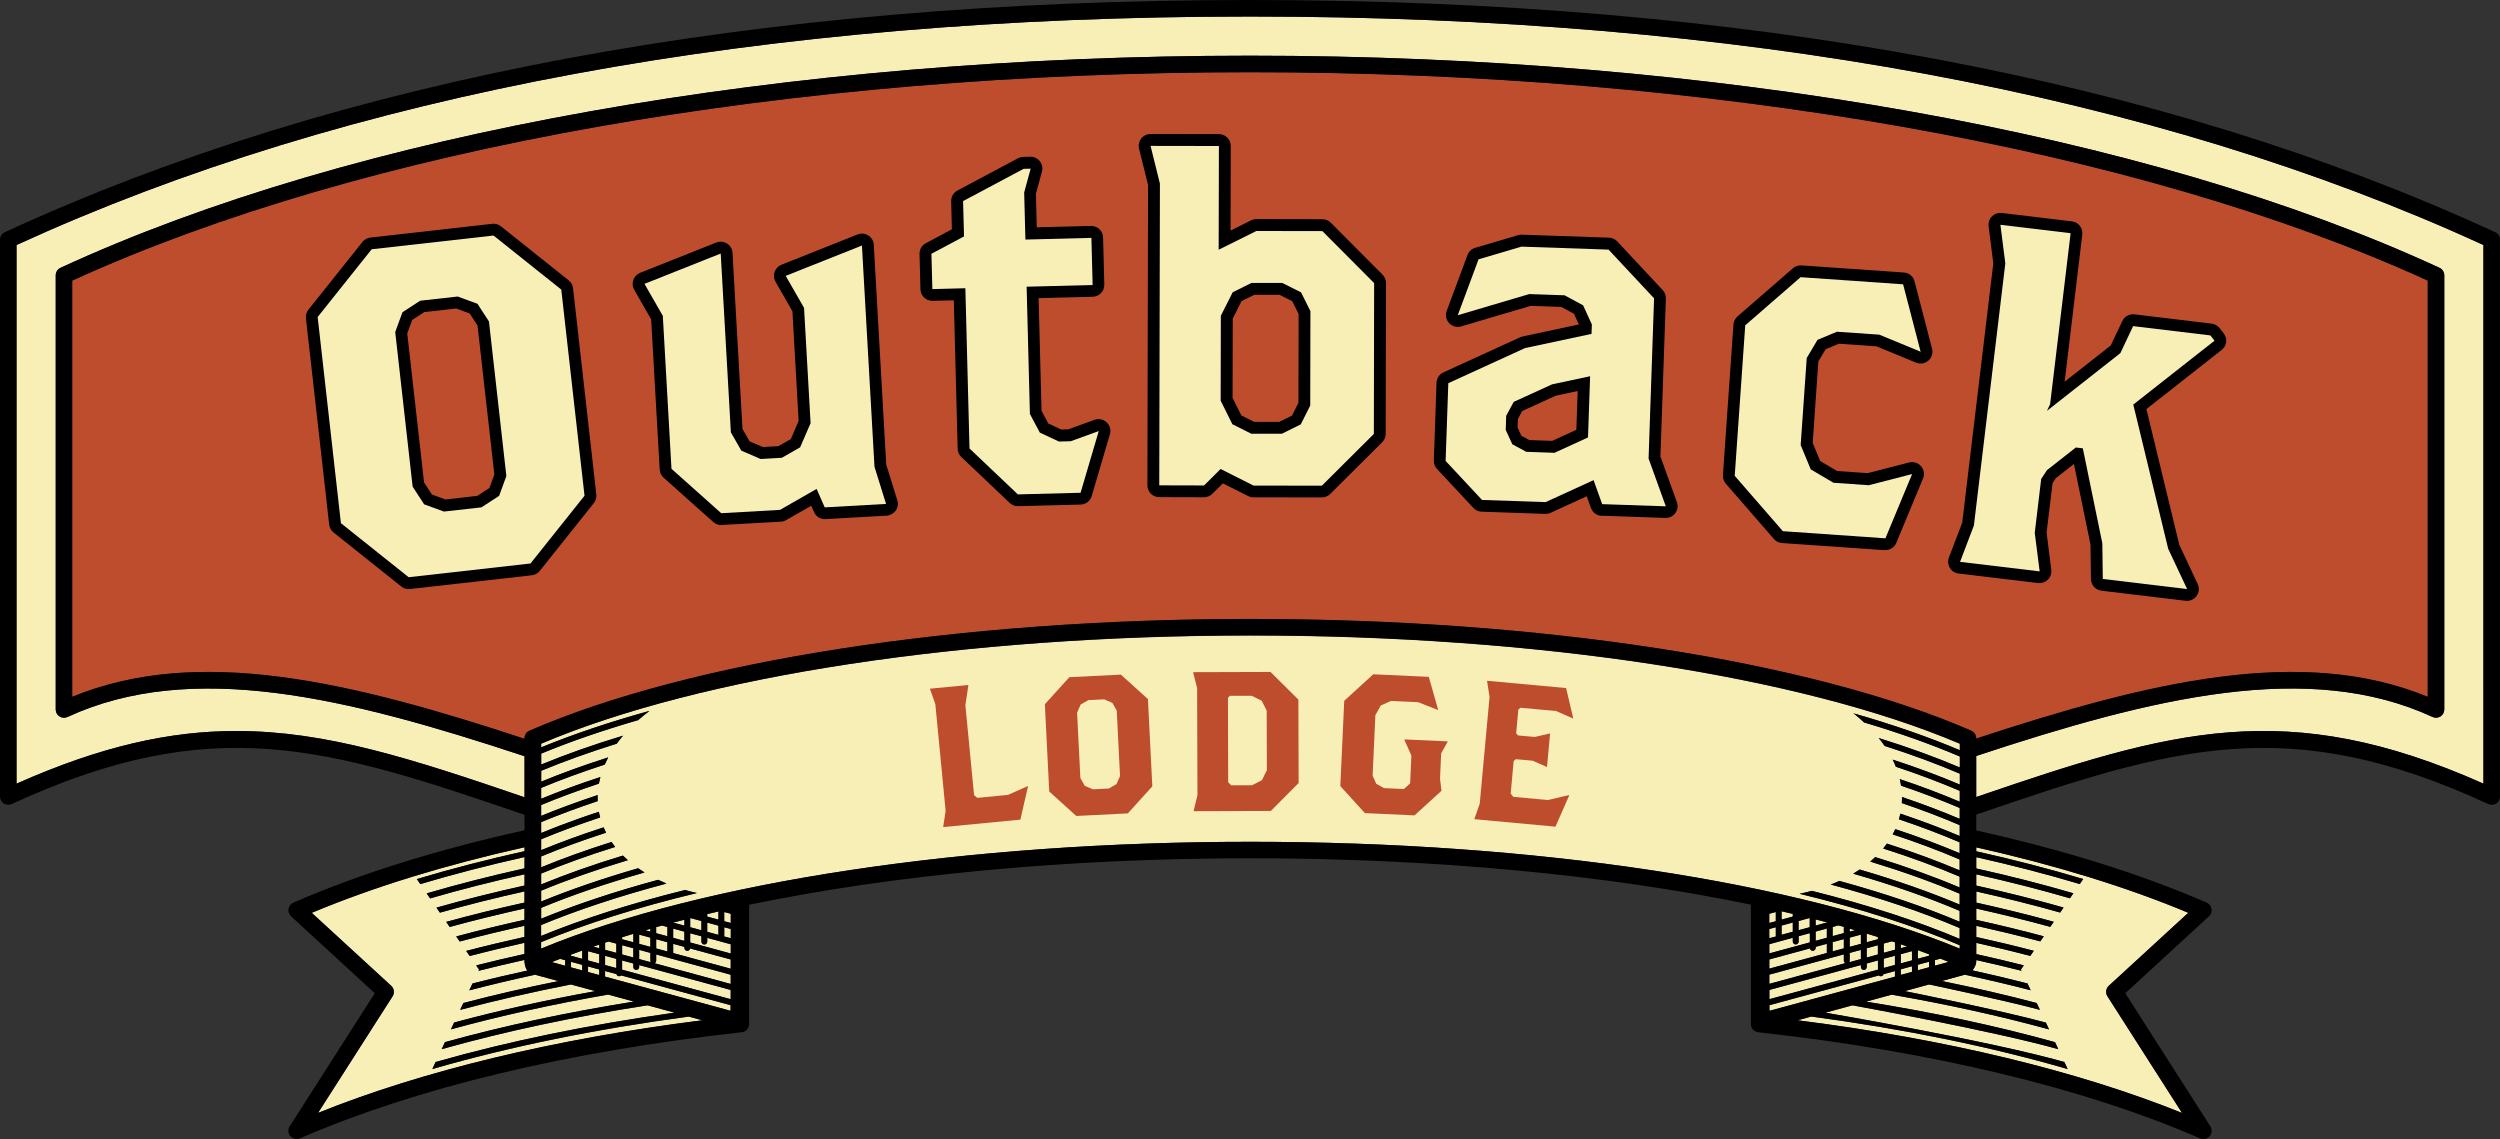 <?xml version="1.0" encoding="UTF-8"?><svg xmlns="http://www.w3.org/2000/svg" viewBox="0 0 428.05 195.04"><rect x="0" y="0" width="428.05" height="195.04" fill="#333333" stroke="none"/><defs><style>.cls-1{fill:#f8efb7;}.cls-2{fill:#be4d2e;}</style></defs><g id="hg"><path class="cls-2" d="m214.02,12.37c-78.62,0-152.04,13-201.66,35.68v71.26c21.59-8.88,47.71-2.61,77.44,7.19v-.09c0-.56.33-1.08.85-1.3,27.56-11.98,73.7-19.13,123.43-19.13s95.87,7.15,123.43,19.13c.52.22.85.74.85,1.3v.04c29.68-9.77,55.75-16.01,77.31-7.15V48.05c-49.62-22.68-123.04-35.68-201.66-35.68Z"/><path class="cls-1" d="m214.02,2.83C130.5,2.83,59.46,15.99,2.83,41.95v92.23c14.41-6.41,26.24-9.02,37.65-9.02,15.42,0,30.1,4.77,49.33,11.35v-7.03c-30.46-10.08-57-16.54-78.26-6.72-.44.2-.95.17-1.36-.09-.41-.26-.65-.71-.65-1.19V47.14c0-.55.32-1.05.82-1.29C60.35,22.77,134.58,9.54,214.02,9.54s153.68,13.24,203.67,36.32c.5.23.82.73.82,1.29v74.33c0,.48-.25.93-.65,1.19-.41.26-.92.29-1.36.09-21.23-9.8-47.73-3.38-78.13,6.68v7.03c33.39-11.43,53.01-17.34,86.85-2.29V41.95C368.59,15.99,297.55,2.83,214.02,2.83Z"/><path class="cls-1" d="m335.54,127.35c-27.31-11.61-72.6-18.53-121.45-18.53s-94.13,6.92-121.45,18.53v.63c5.47-2.25,11.69-4.35,18.55-6.25-.68.51-1.32,1.04-1.93,1.58-6.11,1.77-11.67,3.7-16.61,5.74v1.87c4.24-1.74,8.91-3.4,14-4.94-.38.45-.74.91-1.07,1.37-4.69,1.46-9,3.01-12.93,4.64v1.86c3.53-1.45,7.35-2.84,11.47-4.15-.21.41-.41.82-.59,1.23-3.91,1.27-7.53,2.6-10.89,3.99v1.86c3.15-1.29,6.52-2.54,10.14-3.72-.1.38-.19.75-.26,1.13-3.53,1.17-6.82,2.39-9.88,3.66v1.86c3.01-1.23,6.23-2.43,9.67-3.56-.01.35-.01.7,0,1.04-3.45,1.15-6.67,2.35-9.67,3.59v1.86c3.07-1.26,6.36-2.48,9.88-3.63.06.32.14.65.22.97-3.61,1.19-6.98,2.44-10.1,3.74v1.86c3.3-1.36,6.86-2.66,10.69-3.9.13.31.27.61.42.91-3.99,1.29-7.69,2.65-11.11,4.07v1.86c3.69-1.52,7.71-2.97,12.05-4.34.2.29.4.57.62.85-4.59,1.43-8.81,2.96-12.67,4.56v1.86c4.24-1.74,8.91-3.4,14-4.94.27.27.55.53.84.79-5.41,1.62-10.38,3.37-14.84,5.22v1.86c4.95-2.03,10.51-3.94,16.6-5.7.35.25.72.49,1.1.72-6.54,1.86-12.47,3.89-17.7,6.06v1.86c5.86-2.41,12.58-4.65,20.02-6.66.47.22.95.44,1.44.64-8.04,2.13-15.24,4.52-21.47,7.1v1.87c7.06-2.9,15.35-5.56,24.65-7.87.66.19,1.34.37,2.03.52-10.14,2.44-19.14,5.29-26.68,8.41v1.09c27.76-11.47,72.89-18.29,121.45-18.29s93.69,6.82,121.45,18.29v-.58c-7.66-3.28-16.92-6.26-27.42-8.81.72-.15,1.43-.31,2.11-.5,9.6,2.41,18.13,5.19,25.3,8.22v-1.85c-6.33-2.71-13.75-5.22-22.07-7.45.5-.2,1-.4,1.48-.62,7.7,2.11,14.62,4.46,20.59,6.99v-1.86c-5.34-2.28-11.45-4.43-18.23-6.37.38-.23.75-.46,1.12-.71,6.32,1.85,12.05,3.86,17.11,6v-1.86c-4.56-1.95-9.69-3.79-15.31-5.5.3-.25.58-.51.86-.77,5.27,1.62,10.11,3.36,14.45,5.2v-1.85c-3.96-1.69-8.32-3.31-13.09-4.82.22-.27.44-.55.64-.84,4.51,1.44,8.66,2.98,12.45,4.58v-1.86c-3.5-1.5-7.32-2.94-11.46-4.3.16-.29.31-.59.44-.9,3.97,1.31,7.64,2.69,11.02,4.12v-1.86c-3.2-1.37-6.66-2.69-10.4-3.94,0-.03.02-.05.03-.08.08-.3.16-.59.22-.89,3.64,1.22,7.02,2.5,10.16,3.83v-1.86c-3.06-1.31-6.36-2.57-9.91-3.78.02-.35.03-.69.03-1.04,3.53,1.19,6.82,2.44,9.88,3.74v-1.86c-3.1-1.32-6.44-2.6-10.04-3.82-.06-.38-.13-.75-.22-1.12,3.68,1.23,7.1,2.53,10.27,3.87v-1.86c-3.36-1.44-7-2.82-10.94-4.13-.16-.41-.35-.82-.55-1.22,4.15,1.35,7.97,2.78,11.5,4.27v-1.86c-3.9-1.67-8.19-3.26-12.87-4.75-.32-.46-.66-.91-1.02-1.36,5.06,1.58,9.7,3.26,13.89,5.04v-1.87c-4.85-2.07-10.33-4.03-16.38-5.83-.58-.54-1.19-1.06-1.83-1.57,6.75,1.93,12.86,4.06,18.21,6.32v-1.13Z"/><path class="cls-1" d="m335.39,152.97c.05.05.1.1.14.16v-.1s-.1-.04-.14-.06Z"/><path class="cls-1" d="m361.08,168.79l13.6-12.49c-1.21-.51-2.45-1.01-3.71-1.5-.38-.15-.76-.29-1.14-.44-.91-.35-1.83-.69-2.76-1.03-.42-.15-.85-.31-1.28-.46-.96-.34-1.94-.68-2.93-1.01-.37-.12-.73-.25-1.1-.37-1.32-.44-2.66-.87-4.02-1.29-.03,0-.06-.02-.09-.03-1.5-.46-3.02-.91-4.56-1.35-.07-.02-.14-.04-.21-.06-1.41-.4-2.85-.79-4.29-1.18-.25-.07-.5-.13-.75-.2-1.33-.35-2.68-.69-4.04-1.02-.23-.06-.46-.11-.69-.17-1.56-.38-3.13-.75-4.73-1.1v.67c6.36,1.42,12.49,3,18.31,4.75l-.59.86c-5.65-1.69-11.57-3.22-17.72-4.6v1.93c5.75,1.29,11.31,2.7,16.63,4.25l-.59.86c-5.13-1.49-10.49-2.85-16.04-4.1v1.92c5.15,1.15,10.15,2.39,14.95,3.76l-.59.86c-4.61-1.31-9.42-2.5-14.35-3.61v1.91c4.55,1.01,8.99,2.1,13.26,3.28l-.6.87c-4.09-1.13-8.33-2.16-12.67-3.13v1.93c3.95.88,7.82,1.81,11.56,2.82l-.6.87c-3.55-.95-7.22-1.83-10.96-2.67v1.91c3.35.75,6.64,1.53,9.85,2.37l-.6.87c-3.01-.79-6.11-1.52-9.25-2.23v1.92c2.76.61,5.48,1.25,8.14,1.93l-.49.71.1.22c-2.53-.64-5.13-1.25-7.75-1.84v.17c0,.47-.15.94-.63,1.58,0,0,0,.01-.01.02,0,0,0,0,0,0,3.2.71,6.35,1.45,9.41,2.24l.55,1.17c-3.66-.95-7.44-1.83-11.28-2.67l-3.48.95-.48.13c5.61,1.13,11.04,2.39,16.26,3.77l.55,1.17c-6.41-1.72-18.97-4.35-18.97-4.35l-4.17,1.14s16.2,3.23,24.16,5.39l.55,1.17c-8.45-2.32-17.47-4.3-26.95-5.95l-.76.21-3.62.99c11.48,1.84,22.32,4.15,32.35,6.94l.56,1.2c-11.17-3.15-35.25-7.51-35.25-7.51l-4.62,1.26s28.14,4.81,40.91,8.45l.56,1.2c-13.3-3.85-28.01-6.86-43.89-8.99l-2.34.64c25.32,3.21,47.87,8.64,65.82,15.87l-12.77-19.97c-.37-.58-.27-1.34.24-1.81Z"/><path class="cls-1" d="m103.59,167.22l21.5,5.85v-.96s-18.73-5.1-18.73-5.1c-.09.09-.21.14-.34.14-.23,0-.41-.15-.47-.36l-1.95-.53v.96Z"/><polygon class="cls-1" points="103.59 165.24 105.52 165.76 105.52 164.18 103.59 163.66 103.59 165.24"/><polygon class="cls-1" points="106.51 163.42 108.43 163.95 108.43 162.37 106.51 161.84 106.51 163.42"/><polygon class="cls-1" points="109.42 161.61 111.34 162.13 111.34 160.55 109.42 160.03 109.42 161.61"/><path class="cls-1" d="m106.51,166.03l18.58,5.05v-1.58s-15.67-4.26-15.67-4.26v.33c0,.27-.22.5-.5.5s-.5-.22-.5-.5v-.6l-1.92-.52v1.58Z"/><path class="cls-1" d="m108.43,159.89c-.65.19-1.29.39-1.92.59v.34l1.92.52v-1.45Z"/><path class="cls-1" d="m102.6,161.74c-.34.12-.67.23-1.01.35l1.01.28v-.63Z"/><path class="cls-1" d="m96.77,164.41l-.87-.24c-.48.19-.96.37-1.43.56l2.3.63v-.95Z"/><path class="cls-1" d="m80.36,169.57l.55-1.17c3.05-.79,6.2-1.52,9.39-2.22-.44-.59-.49-1.4-.49-1.62v-.2c-2.67.6-5.31,1.21-7.88,1.87l.1-.22-.49-.71c2.7-.69,5.46-1.33,8.27-1.96v-1.91c-3.19.71-6.32,1.46-9.38,2.26l-.6-.87c3.24-.85,6.58-1.64,9.98-2.4v-1.91c-3.78.84-7.5,1.73-11.09,2.7l-.6-.87c3.78-1.02,7.69-1.96,11.69-2.85v-1.93c-4.39.98-8.67,2.02-12.8,3.16l-.6-.87c4.32-1.2,8.8-2.29,13.4-3.31v-1.91c-4.99,1.11-9.83,2.32-14.48,3.64l-.59-.86c4.84-1.38,9.88-2.63,15.08-3.79v-1.92c-5.59,1.25-10.99,2.62-16.17,4.13l-.59-.86c5.36-1.57,10.96-2.99,16.76-4.29v-1.93c-6.2,1.39-12.16,2.93-17.85,4.63l-.59-.86c5.86-1.76,12.03-3.35,18.44-4.78v-.67c-13.59,3.04-25.88,6.81-36.44,11.23l13.6,12.49c.51.47.61,1.23.24,1.81l-12.77,19.97c17.96-7.22,40.5-12.66,65.82-15.87l-2.33-.63c-15.88,2.13-30.61,5.14-43.9,8.98l.56-1.2c12.47-3.56,26.18-6.38,40.91-8.45l-4.63-1.26c-12.58,1.94-24.38,4.45-35.24,7.51l.56-1.2c10.04-2.79,20.87-5.1,32.35-6.95l-4.42-1.2c-9.47,1.65-18.46,3.64-26.91,5.96l.55-1.17c7.63-2.07,15.73-3.85,24.19-5.38l-4.2-1.14c-6.57,1.29-12.91,2.73-18.96,4.35l.55-1.17c5.22-1.38,10.67-2.63,16.28-3.76l-4.01-1.09c-3.84.83-7.6,1.72-11.25,2.68Z"/><polygon class="cls-1" points="97.76 165.63 99.69 166.16 99.69 165.2 97.76 164.68 97.76 165.63"/><path class="cls-1" d="m99.69,162.75c-.65.23-1.29.47-1.92.71v.2l1.92.52v-1.43Z"/><polygon class="cls-1" points="100.68 166.43 102.6 166.95 102.6 166 100.68 165.47 100.68 166.43"/><path class="cls-1" d="m111.34,159.04c-.29.08-.58.17-.86.25l.86.24v-.48Z"/><polygon class="cls-1" points="100.68 164.45 102.6 164.97 102.6 163.39 100.68 162.87 100.68 164.45"/><path class="cls-1" d="m105.52,161.57l-1.32-.36c-.2.07-.4.13-.6.19v1.22l1.92.52v-1.58Z"/><polygon class="cls-1" points="121.08 159.56 123 160.08 123 158.5 121.08 157.98 121.08 159.56"/><path class="cls-1" d="m123,156.07c-.65.15-1.29.3-1.92.45v.43l1.92.52v-1.4Z"/><path class="cls-1" d="m120.09,157.71l-1.85-.5s-.05.01-.07.02v1.54l1.92.52v-1.58Z"/><path class="cls-1" d="m123.99,160.15c0,.07-.01.14-.04.2l1.15.31v-1.58s-1.11-.3-1.11-.3v1.37Z"/><path class="cls-1" d="m118.17,161.38l6.94,1.89v-1.58s-4.02-1.1-4.02-1.1v.64c0,.27-.22.5-.5.5s-.5-.22-.5-.5v-.91l-1.92-.52v1.58Z"/><polygon class="cls-1" points="125.11 156.47 123.99 156.17 123.99 157.75 125.11 158.05 125.11 156.47"/><polygon class="cls-1" points="112.34 162.4 114.26 162.92 114.26 161.34 112.34 160.82 112.34 162.4"/><path class="cls-1" d="m114.26,158.73l-.92-.25c-.33.09-.67.18-1.01.27v1.04l1.92.52v-1.58Z"/><path class="cls-1" d="m115.25,163.19l9.85,2.68v-1.58s-6.95-1.89-6.95-1.89c-.04.23-.23.41-.48.41-.27,0-.5-.22-.5-.5v-.18l-1.92-.52v1.58Z"/><path class="cls-1" d="m112.34,164.49c0,.2-.12.36-.28.44l13.04,3.55v-1.58s-12.76-3.47-12.76-3.47v1.06Z"/><path class="cls-1" d="m109.42,164.22l2.02.55c-.05-.08-.09-.17-.09-.27v-1.33l-1.92-.52v1.58Z"/><path class="cls-1" d="m117.17,157.48c-.64.16-1.29.32-1.92.49h0s1.92.53,1.92.53v-1.02Z"/><polygon class="cls-1" points="115.25 160.58 117.17 161.11 117.17 159.53 115.25 159 115.25 160.58"/><path class="cls-1" d="m333.64,164.72l-2.36.64v-.95l.95-.26c1.43.56,1.42.57,1.42.57Zm-5.28-.54v-1.48c.65.23,1.29.47,1.92.71v.24l-1.92.52Zm1.92.5v.95l-1.92.52v-.95l1.92-.52Zm-4.84.29v-1.58l1.92-.52v1.58l-1.92.52Zm1.92.5v.95l-1.92.52v-.96l1.92-.52Zm-1.92-3.11v-.67c.37.12.72.25,1.08.38l-1.08.3Zm-2.92.79v-1.58l1.4-.38c.18.06.35.11.53.17v1.27l-1.92.52Zm1.92.5v1.58l-1.92.52v-1.58l1.92-.52Zm-17.49-5.68v1.58l-1.92.52v-1.58l1.92-.52Zm-1.92-.5v-1.43c.65.15,1.29.3,1.92.45v.46l-1.92.52Zm1.92,3.11v.64c0,.27.22.5.5.5s.5-.22.5-.5v-.91l1.92-.52v1.58l-6.94,1.89v-1.58s4.02-1.1,4.02-1.1Zm8.74.23v1.58l-1.92.52v-1.58l1.92-.52Zm-1.92-.5v-1.58l.98-.27c.31.09.63.17.94.25v1.07l-1.92.52Zm1.92,3.11v1.06c0,.2.12.36.28.44l-13.04,3.55v-1.58s12.76-3.47,12.76-3.47Zm-2.91-5.45l-1.92.52v-1.05c.64.16,1.29.32,1.92.49v.04Zm0,1.03v1.58l-1.92.52v-1.58l1.92-.52Zm0,2.61v1.58l-9.86,2.68h.01s0-1.58,0-1.58h0s6.96-1.89,6.96-1.89c.04.23.23.41.48.41.27,0,.5-.22.5-.5v-.18l1.92-.52Zm-2.92-2.84l-1.92.52v-1.58l1.91-.52s0,0,0,0v1.58Zm-6.94,1.89h0s0-1.58,0-1.58h0l1.12-.3v1.37c0,.07.01.14.04.2l-1.16.31Zm1.12-2.91l-1.12.3v-1.58l1.12-.3v1.58Zm-1.12,13.35h.02s0-1.59,0-1.59l15.67-4.26v.33c0,.27.22.5.5.5s.5-.22.5-.5v-.6l1.92-.52v1.58l-18.6,5.06h0Zm15.69-11.06v1.58l-1.92.52v-1.58l1.92-.52Zm-1.92-.5v-.52c.31.09.62.18.93.27l-.93.25Zm1.92,3.11v1.58l-2.02.55c.05-.08.09-.17.09-.27v-1.33l1.92-.52Zm.99,1.31v-1.58l1.92-.52v1.58l-1.92.52Zm0-2.61v-1.49c.65.19,1.29.39,1.92.59v.38l-1.92.52Zm-16.66,10.78h-.02s0,0,0,0l18.76-5.1c.09.09.21.14.34.14.23,0,.41-.15.47-.36l1.95-.53v.96l-21.49,5.85v-.96Z"/><path d="m427.23,39.76C370.1,13.38,298.37,0,214.02,0S57.95,13.38.82,39.76c-.5.23-.82.73-.82,1.29v95.34c0,.48.25.93.65,1.19.41.26.92.29,1.36.09,34.41-15.89,53.81-9.81,87.8,1.84v2.65c-14.89,3.29-28.27,7.46-39.58,12.39-.44.19-.75.59-.83,1.06s.09.95.44,1.28l14.33,13.17-14.57,22.79c-.34.53-.29,1.21.12,1.68.28.32.67.5,1.08.5.19,0,.38-.04.57-.12,19.77-8.62,45.93-14.9,75.64-18.17.72-.08,1.26-.69,1.26-1.41v-20.42c24.6-5.11,54.47-7.96,85.82-7.96s61.11,2.85,85.69,7.94h0v20.44c0,.72.54,1.33,1.26,1.41,29.72,3.27,55.87,9.55,75.65,18.17.18.08.38.12.57.12.41,0,.8-.17,1.08-.5.41-.47.45-1.16.12-1.68l-14.57-22.79,14.33-13.17c.35-.32.52-.81.44-1.28s-.39-.87-.83-1.06c-11.28-4.92-24.61-9.07-39.45-12.36v-2.72c33.91-11.62,53.31-17.67,87.67-1.8.44.2.95.17,1.36-.09.41-.26.65-.71.65-1.19V41.04c0-.55-.32-1.05-.82-1.29ZM54.44,190.56l12.77-19.97c.37-.58.27-1.34-.24-1.81l-13.6-12.49c10.56-4.42,22.84-8.2,36.44-11.23v.67c-6.41,1.43-12.58,3.02-18.44,4.78l.59.86c5.69-1.7,11.65-3.24,17.85-4.63v1.93c-5.8,1.29-11.4,2.72-16.76,4.29l.59.86c5.17-1.51,10.58-2.88,16.17-4.13v1.92c-5.2,1.16-10.24,2.41-15.08,3.79l.59.86c4.65-1.32,9.5-2.52,14.48-3.64v1.91c-4.6,1.02-9.08,2.12-13.4,3.31l.6.87c4.13-1.14,8.41-2.18,12.8-3.16v1.93c-3.99.89-7.9,1.83-11.69,2.85l.6.87c3.59-.96,7.31-1.85,11.09-2.7v1.91c-3.39.76-6.73,1.55-9.98,2.4l.6.87c3.05-.8,6.19-1.54,9.38-2.26v1.91c-2.8.62-5.57,1.27-8.27,1.96l.49.71-.1.22c2.57-.65,5.21-1.27,7.88-1.87v.2c0,.22.04,1.03.49,1.62-3.19.7-6.33,1.43-9.39,2.22l-.55,1.17c3.65-.95,7.41-1.84,11.25-2.68l4.01,1.09c-5.61,1.13-11.06,2.38-16.28,3.76l-.55,1.17c6.05-1.62,12.39-3.06,18.96-4.35l4.2,1.14c-8.46,1.53-16.56,3.31-24.19,5.38l-.55,1.17c8.44-2.32,17.43-4.31,26.91-5.96l4.42,1.2c-11.49,1.84-22.32,4.15-32.35,6.95l-.56,1.2c10.86-3.06,22.66-5.57,35.24-7.51l4.63,1.26c-14.72,2.07-28.43,4.89-40.91,8.45l-.56,1.2c13.3-3.85,28.02-6.86,43.9-8.98l2.33.63c-25.32,3.21-47.87,8.64-65.82,15.87Zm40.04-25.83c.47-.19.95-.38,1.43-.56l.87.24v.95l-2.3-.63Zm5.21.47v.95l-1.92-.52v-.95l1.92.52Zm-1.92-1.55v-.2c.63-.24,1.27-.48,1.92-.71v1.43l-1.92-.52Zm4.84-.27v1.58l-1.92-.52v-1.58l1.92.52Zm-1.01-1.3c.34-.12.67-.23,1.01-.35v.63l-1.01-.28Zm1.01,3.91v.96l-1.92-.52v-.95l1.92.52Zm22.49,7.08l-21.5-5.85v-.96l1.95.53c.06.21.24.36.47.36.13,0,.25-.05.34-.14l18.73,5.1v.96Zm-19.57-8.9v1.58l-1.92-.52v-1.58l1.92.52Zm-1.92-1.55v-1.22c.2-.07.4-.13.6-.19l1.32.36v1.58l-1.92-.52Zm21.5,8.46l-18.58-5.05v-1.58l1.92.52v.6c0,.27.22.5.5.5s.5-.22.5-.5v-.33l15.67,4.26v1.58Zm-16.66-8.72v1.58l-1.92-.52v-1.58l1.92.52Zm-1.92-1.55v-.34c.64-.2,1.27-.39,1.92-.59v1.45l-1.92-.52Zm4.84-.27v1.58l-1.92-.52v-1.58l1.92.52Zm-.86-1.26c.29-.08.57-.17.86-.25v.48l-.86-.24Zm.86,3.87v1.33c0,.1.04.19.09.27l-2.02-.55v-1.58l1.92.52Zm13.75,5.32l-13.04-3.55c.16-.08.28-.25.28-.44v-1.06l12.76,3.47v1.58Zm-10.84-7.14v1.58l-1.92-.52v-1.58l1.92.52Zm-1.92-1.55v-1.04c.33-.09.67-.18,1.01-.27l.92.25v1.58l-1.92-.52Zm12.76,6.08l-9.85-2.68v-1.58l1.92.52v.18c0,.27.22.5.5.5.25,0,.44-.18.48-.41l6.95,1.89v1.58Zm-7.93-6.35v1.58l-1.92-.52v-1.58l1.92.52Zm-1.92-1.55h0c.63-.17,1.28-.34,1.92-.5v1.02l-1.92-.52Zm9.85,5.29l-6.94-1.89v-1.58l1.92.52v.91c0,.27.22.5.5.5s.5-.22.5-.5v-.64l4.03,1.1v1.58Zm-6.94-4.5v-1.54s.05-.01.07-.02l1.85.5v1.58l-1.92-.52Zm4.84-.27v1.58l-1.92-.52v-1.58l1.92.52Zm-1.92-1.55v-.43c.64-.15,1.28-.3,1.92-.45v1.4l-1.92-.52Zm4.03,3.7l-1.15-.31c.03-.06.04-.13.04-.2v-1.37l1.12.3v1.58Zm0-2.61l-1.12-.3v-1.58l1.12.3v1.58Zm-32.47,4.37v-1.09c7.54-3.13,16.54-5.97,26.68-8.41-.69-.15-1.37-.33-2.03-.52-9.3,2.31-17.59,4.97-24.65,7.87v-1.87c6.22-2.58,13.43-4.97,21.47-7.1-.49-.2-.97-.42-1.44-.64-7.45,2.01-14.16,4.26-20.02,6.66v-1.86c5.23-2.17,11.16-4.2,17.7-6.06-.38-.23-.74-.47-1.1-.72-6.09,1.76-11.65,3.67-16.6,5.7v-1.86c4.46-1.85,9.42-3.59,14.84-5.22-.29-.26-.57-.52-.84-.79-5.09,1.54-9.76,3.2-14,4.94v-1.86c3.86-1.6,8.09-3.13,12.67-4.56-.22-.28-.43-.56-.62-.85-4.34,1.37-8.36,2.82-12.05,4.34v-1.86c3.42-1.42,7.12-2.78,11.11-4.07-.15-.3-.29-.6-.42-.91-3.83,1.24-7.39,2.54-10.69,3.9v-1.86c3.13-1.3,6.49-2.55,10.1-3.74-.09-.32-.16-.65-.22-.97-.7.23-1.38.46-2.05.69-.58.2-1.16.41-1.73.61h0c-2.12.76-4.16,1.53-6.1,2.33v-1.86c3-1.24,6.22-2.45,9.67-3.59-.02-.35-.01-.7,0-1.04-3.44,1.14-6.66,2.33-9.67,3.56v-1.86c3.06-1.27,6.35-2.49,9.88-3.66.07-.38.16-.75.26-1.13-3.62,1.18-7,2.43-10.14,3.72v-1.86c3.35-1.39,6.98-2.73,10.89-3.99.18-.41.37-.82.59-1.23-4.12,1.31-7.94,2.7-11.47,4.15v-1.86c3.93-1.63,8.25-3.18,12.93-4.64.33-.46.69-.92,1.07-1.37-5.09,1.54-9.76,3.2-14,4.94v-1.87c4.94-2.05,10.5-3.97,16.61-5.74.61-.54,1.26-1.07,1.93-1.58-6.86,1.91-13.07,4.01-18.55,6.25v-.63c27.31-11.61,72.6-18.53,121.45-18.53s94.13,6.92,121.45,18.53v1.13c-5.35-2.27-11.46-4.39-18.21-6.32.64.51,1.26,1.03,1.83,1.57,6.05,1.8,11.53,3.76,16.38,5.83v1.87c-4.19-1.77-8.82-3.46-13.89-5.04.36.45.7.9,1.02,1.36,4.68,1.49,8.97,3.09,12.87,4.75v1.86c-3.52-1.49-7.35-2.92-11.5-4.27.2.4.39.81.55,1.22,3.94,1.31,7.59,2.69,10.94,4.13v1.86c-3.17-1.34-6.58-2.64-10.27-3.87.09.37.16.75.22,1.12,3.6,1.22,6.94,2.5,10.04,3.82v1.86c-3.06-1.29-6.35-2.54-9.88-3.74,0,.35,0,.69-.03,1.04,3.55,1.2,6.85,2.47,9.91,3.78v1.86c-3.14-1.33-6.52-2.61-10.16-3.83-.06.3-.13.59-.22.89,0,.03-.02.05-.03.08,3.74,1.25,7.2,2.58,10.4,3.94v1.86c-3.39-1.43-7.06-2.81-11.02-4.12-.14.3-.28.6-.44.9,4.14,1.36,7.96,2.8,11.46,4.3v1.86c-3.79-1.6-7.94-3.14-12.45-4.58-.2.28-.42.56-.64.84,4.76,1.51,9.13,3.13,13.09,4.82v1.85c-4.34-1.84-9.18-3.58-14.45-5.2-.28.26-.56.52-.86.77,5.62,1.71,10.75,3.55,15.31,5.5v1.86c-5.06-2.14-10.8-4.15-17.11-6-.36.24-.73.48-1.12.71,6.78,1.95,12.89,4.09,18.23,6.37v1.86c-5.98-2.53-12.89-4.88-20.59-6.99-.48.22-.97.42-1.48.62,8.32,2.23,15.74,4.74,22.07,7.45v1.85c-7.17-3.04-15.7-5.81-25.3-8.22-.69.19-1.4.35-2.11.5,10.5,2.55,19.76,5.53,27.42,8.81v.58c-27.76-11.47-72.89-18.29-121.45-18.29s-93.69,6.82-121.45,18.29Zm241,2.3l-2.36.64v-.95l.95-.26c1.43.56,1.42.57,1.42.57Zm-5.28-.54v-1.48c.65.23,1.29.47,1.92.71v.24l-1.92.52Zm1.92.5v.95l-1.92.52v-.95l1.92-.52Zm-4.84.29v-1.58l1.92-.52v1.58l-1.92.52Zm1.92.5v.95l-1.92.52v-.96l1.92-.52Zm-1.92-3.11v-.67c.37.12.72.25,1.08.38l-1.08.3Zm-2.92.79v-1.58l1.4-.38c.18.06.35.11.53.17v1.27l-1.92.52Zm1.92.5v1.58l-1.92.52v-1.58l1.92-.52Zm-17.49-5.68v1.58l-1.92.52v-1.58l1.92-.52Zm-1.92-.5v-1.43c.65.15,1.29.3,1.92.45v.46l-1.92.52Zm1.92,3.11v.64c0,.27.22.5.5.5s.5-.22.5-.5v-.91l1.92-.52v1.58l-6.94,1.89v-1.58s4.02-1.1,4.02-1.1Zm8.74.23v1.58l-1.92.52v-1.58l1.92-.52Zm-1.92-.5v-1.58l.98-.27c.31.09.63.17.94.25v1.07l-1.92.52Zm1.92,3.11v1.06c0,.2.12.36.28.44l-13.04,3.55v-1.58s12.76-3.47,12.76-3.47Zm-2.91-5.45l-1.92.52v-1.05c.64.16,1.29.32,1.92.49v.04Zm0,1.03v1.58l-1.92.52v-1.58l1.92-.52Zm0,2.61v1.58l-9.86,2.68h.01s0-1.58,0-1.58h0s6.96-1.89,6.96-1.89c.04.23.23.41.48.41.27,0,.5-.22.5-.5v-.18l1.92-.52Zm-2.92-2.84l-1.92.52v-1.58l1.91-.52s0,0,0,0v1.58Zm-6.94,1.89h0s0-1.58,0-1.58h0l1.12-.3v1.37c0,.07.01.14.04.2l-1.16.31Zm1.12-2.91l-1.12.3v-1.58l1.12-.3v1.58Zm-1.12,13.35h.02s0-1.59,0-1.59l15.67-4.26v.33c0,.27.22.5.5.5s.5-.22.5-.5v-.6l1.92-.52v1.58l-18.6,5.06h0Zm15.69-11.06v1.58l-1.92.52v-1.58l1.92-.52Zm-1.92-.5v-.52c.31.09.62.18.93.27l-.93.25Zm1.92,3.11v1.58l-2.02.55c.05-.08.09-.17.09-.27v-1.33l1.92-.52Zm.99,1.31v-1.58l1.92-.52v1.58l-1.92.52Zm0-2.61v-1.49c.65.19,1.29.39,1.92.59v.38l-1.92.52Zm-16.66,10.78h-.02s0,0,0,0l18.76-5.1c.09.09.21.14.34.14.23,0,.41-.15.47-.36l1.95-.53v.96l-21.49,5.85v-.96Zm71.72-15.82l-13.6,12.49c-.51.47-.61,1.23-.24,1.81l12.77,19.97c-17.96-7.22-40.5-12.66-65.82-15.87l2.34-.64c15.88,2.13,30.59,5.14,43.89,8.99l-.56-1.2c-12.77-3.64-40.91-8.45-40.91-8.45l4.62-1.26s24.07,4.36,35.25,7.51l-.56-1.2c-10.04-2.79-20.87-5.1-32.35-6.94l4.38-1.19c9.48,1.65,18.5,3.63,26.95,5.95l-.55-1.17c-7.97-2.16-24.16-5.39-24.16-5.39l4.17-1.14s12.56,2.63,18.97,4.35l-.55-1.17c-5.22-1.38-10.65-2.63-16.26-3.77l3.95-1.08c3.85.83,7.63,1.71,11.28,2.67l-.55-1.17c-3.07-.79-6.21-1.53-9.41-2.24.49-.66.64-1.13.64-1.6v-.17c2.62.59,5.22,1.19,7.75,1.84l-.1-.22.49-.71c-2.66-.68-5.38-1.31-8.14-1.93v-1.92c3.14.7,6.23,1.44,9.25,2.23l.6-.87c-3.2-.84-6.5-1.63-9.85-2.37v-1.91c3.74.84,7.41,1.72,10.96,2.67l.6-.87c-3.74-1.01-7.61-1.94-11.56-2.82v-1.93c4.34.97,8.58,2.01,12.67,3.13l.6-.87c-4.28-1.18-8.71-2.27-13.26-3.28v-1.91c4.94,1.11,9.74,2.3,14.35,3.61l.59-.86c-4.8-1.37-9.8-2.61-14.95-3.76v-1.92c5.54,1.24,10.91,2.6,16.04,4.1l.59-.86c-5.32-1.56-10.87-2.97-16.63-4.25v-1.93c6.15,1.38,12.07,2.91,17.72,4.6l.59-.86c-5.83-1.75-11.95-3.33-18.31-4.75v-.67c13.54,3.03,25.78,6.79,36.31,11.2Zm-37.16-31.18c-27.56-11.98-73.7-19.13-123.43-19.13s-95.87,7.15-123.43,19.13c-.52.22-.85.74-.85,1.3v.09c-29.73-9.8-55.85-16.07-77.44-7.19V48.05C61.99,25.37,135.41,12.37,214.02,12.37s152.04,13,201.66,35.68v71.26c-21.56-8.87-47.63-2.63-77.31,7.15v-.04c0-.56-.33-1.08-.85-1.3Zm87.7,9.07c-33.83-15.05-53.46-9.14-86.85,2.29v-7.03c30.4-10.06,56.9-16.48,78.13-6.68.44.2.95.17,1.36-.09.41-.26.65-.71.65-1.19V47.14c0-.55-.32-1.05-.82-1.29-49.99-23.08-124.22-36.32-203.67-36.32S60.35,22.77,10.36,45.86c-.5.23-.82.73-.82,1.29v74.33c0,.48.25.93.65,1.19.41.26.92.29,1.36.09,21.26-9.82,47.81-3.36,78.26,6.72v7.03c-19.23-6.58-33.9-11.35-49.33-11.35-11.41,0-23.24,2.61-37.65,9.02V41.95C59.46,15.99,130.5,2.83,214.02,2.83s154.57,13.16,211.19,39.12v92.23Z"/></g><g id="text"><g id="Lodge_rot_Logo"><path class="cls-2" d="m174.69,140.34l-13.2,1.27.42-2.77-1.76-18.28-.94-2.64,6.6-.64-.52,3.47,1.49,15.4.56.46,5.25-.51,3.44-1.53-1.32,5.76Z"/><path class="cls-2" d="m193.11,139.27l-8.83.44-4.63-4.19-.75-14.94,4.19-4.63,8.83-.44,4.63,4.19.75,14.94-4.19,4.63Zm-1.9-17.6l-.75-1.32-1.39-.61-2.72.14-1.32.75-.61,1.39.56,11.2.75,1.32,1.39.61,2.72-.14,1.32-.75.61-1.39-.56-11.2Z"/><path class="cls-2" d="m217.62,138.85l-13.26.04.67-2.72-.06-18.36-.69-2.72,13.26-.04,4.77,4.74.04,14.28-4.75,4.77Zm-.73-17.17l-.86-1.7-1.7-.84h-3.74s-.34.35-.34.35l.04,14.45.51.51h3.57s1.7-.87,1.7-.87l.84-1.7-.03-10.2Z"/><path class="cls-2" d="m246.76,128.93l-.2,4.42.25,2.05-4.62,4.21-8.49-.39-4.21-4.62.67-14.61,4.97-4.54,9.51.44,1.61,5.69-3.44-1.35-4.65-.21-1.74.77-.93,1.66-.47,10.36.62,1.39,1.33.74,3.4.16,1.07-.97.22-4.75-1.23-2.78,7.47.34-1.11,1.99Z"/><path class="cls-2" d="m266.31,141.54l-13.88-1.28.93-2.65,1.68-18.28-.43-2.77,13.54,1.25,1.23,5.23-2.95-1.3-6.09-.56-.37.31-.37,4.06.31.37,2.88.26,2.62-.61-.53,5.76-2.46-1.08-2.88-.26-.37.31-.51,5.59.46.55,5.93.54,3.66-.86-2.38,5.42Z"/></g><g id="Outback_schwarz_-_Logo"><path d="m69.97,100.86c-.46,0-.9-.15-1.26-.44l-11.6-9.25c-.42-.34-.69-.82-.75-1.36l-3.98-35.3c-.06-.53.09-1.07.43-1.49l9.25-11.6c.34-.42.82-.69,1.36-.75l20.86-2.35c.08,0,.15-.01.23-.01.46,0,.9.15,1.26.44l11.6,9.25c.42.34.69.82.75,1.36l3.98,35.3c.06.53-.09,1.07-.43,1.49l-9.25,11.6c-.34.42-.82.69-1.36.75l-20.86,2.35c-.08,0-.15.01-.23.01Zm6.29-15.34l5.47-.62,2.06-1.34.85-2.31-2.88-25.52-1.34-2.06-2.31-.85-5.47.62-2.06,1.34-.85,2.31,2.88,25.52,1.34,2.06,2.31.85Z"/><path d="m123.49,89.9c-.5,0-.98-.18-1.35-.51l-8.52-7.6c-.4-.36-.64-.86-.67-1.4l-1.46-25.71-2.9-5.07c-.29-.51-.35-1.12-.15-1.68s.62-1,1.16-1.22l13.05-5.19c.24-.1.5-.14.75-.14.38,0,.76.11,1.09.32.55.35.9.94.93,1.59l1.71,30.15,1.22,2.13,2.26.97,2.67-.15,2.13-1.22,1.33-3.08-1.06-18.79-2.9-5.07c-.29-.51-.35-1.12-.15-1.68s.62-1,1.16-1.22l13.05-5.19c.24-.1.5-.14.75-.14.38,0,.76.11,1.09.32.55.35.9.94.93,1.59l2.13,37.63,1.9,6.12c.19.6.09,1.24-.27,1.76-.36.51-.93.83-1.55.87,0,0-10.55.6-10.59.6-.8,0-1.53-.47-1.85-1.21l-.48-1.09-4.31,2.47c-.27.16-.58.25-.89.26,0,0-10.15.57-10.19.57Z"/><path d="m174.28,86.67c-.52,0-1.02-.2-1.4-.56l-8.28-7.86c-.39-.37-.62-.88-.63-1.42l-.66-25.41s-3.66.09-3.68.09c-1.1,0-2-.87-2.03-1.98l-.16-6.05c-.02-.77.4-1.48,1.07-1.84l4.47-2.38-.12-4.8c-.02-.77.4-1.48,1.07-1.84l10.36-5.52c.28-.15.59-.23.9-.24,0,0,1.25-.03,1.26-.03.62,0,1.21.29,1.59.78.4.5.53,1.17.36,1.78l-1.03,3.78.15,5.75s9.31-.24,9.32-.24c1.1,0,2,.87,2.03,1.98l.21,8.07c.01.54-.19,1.06-.56,1.45-.37.39-.88.62-1.42.63l-9.27.24.5,19.28,1.15,2.17,2.22,1.04,1.21-.03,4.49-1.63c.22-.08.46-.12.69-.12.51,0,1.01.19,1.39.55.56.52.77,1.32.56,2.05l-3.12,10.58c-.25.84-1.01,1.43-1.89,1.45,0,0-10.77.28-10.79.28Z"/><path d="m214.63,85.16c-.32,0-.63-.07-.91-.22l-4.34-2.18-1.8,1.79c-.38.38-.9.59-1.43.59,0,0-7.67-.02-7.67-.02-1.12,0-2.03-.91-2.02-2.03l.11-51.41-1.54-6.22c-.15-.61-.01-1.25.37-1.74.38-.49.97-.78,1.6-.78,0,0,11.71.02,11.71.02.54,0,1.05.22,1.43.6.38.38.59.9.59,1.43l-.03,14.48,3.53-1.75c.28-.14.59-.21.9-.21,0,0,11.3.02,11.3.02.54,0,1.05.22,1.43.6l8.86,8.9c.38.38.59.9.59,1.43l-.05,25.83c0,.54-.22,1.05-.6,1.43l-8.9,8.86c-.38.38-.9.59-1.43.59,0,0-11.71-.02-11.71-.02Zm4.39-12.92l2.2-1.09,1.1-2.19.03-15.19-1.09-2.2-2.19-1.1h-4.29s-2.2,1.08-2.2,1.08l-1.51,3-.03,13.57,1.5,3.01,2.19,1.1h4.29Z"/><path d="m274.25,88.33c-.83-.03-1.56-.56-1.84-1.34l-.73-2.02-6.2,2.84c-.27.12-.55.18-.84.18-.02,0-10.96-.38-10.96-.38-.54-.02-1.05-.25-1.41-.64l-6.23-6.68c-.37-.39-.56-.92-.54-1.45l.46-13.31c.03-.77.48-1.45,1.18-1.77l13.13-6.01c.13-.06.28-.11.42-.14l9.64-2.06-.84-1.83-2.16-1.17-5.24-.18-11.92,3.52c-.19.06-.38.08-.57.08-.55,0-1.09-.23-1.48-.64-.52-.56-.69-1.37-.42-2.09l3.56-9.57c.22-.6.71-1.06,1.33-1.24l7.34-2.17c.19-.06.38-.08.57-.08.02,0,14.99.51,14.99.51.54.02,1.05.25,1.41.64l7.79,8.34c.37.39.56.92.54,1.45l-.93,27.04,2.82,7.81c.23.63.13,1.34-.27,1.88-.38.52-.99.83-1.64.83-.02,0-10.96-.38-10.96-.38Zm-8.52-12.83l4.17-1.91.23-6.64-3.75.8-5.75,2.63-.74,1.36-.05,1.46.65,1.41,1.36.74,3.88.13Z"/><path d="m322.67,94.2l-17.55-1.22c-.54-.04-1.04-.29-1.39-.69l-8.24-9.48c-.35-.41-.53-.93-.49-1.47l1.8-25.77c.04-.54.29-1.04.69-1.39l9.48-8.24c.37-.32.84-.5,1.33-.5.05,0,.09,0,.14,0l17.55,1.22c.87.06,1.6.67,1.82,1.51l3,11.54c.19.74-.05,1.53-.63,2.04-.38.33-.85.5-1.33.5-.26,0-.52-.05-.77-.15l-6.78-2.8-6.44-.45-2.27.94-1.25,2.11-.97,13.94,1.29,3.1,2.89,1.71,5.23.36,7.1-1.83c.17-.04.34-.06.51-.06.58,0,1.14.25,1.53.7.5.58.64,1.4.34,2.11l-4.57,11.01c-.32.76-1.06,1.25-1.87,1.25-.05,0-.09,0-.14,0Z"/><path d="m374.47,102.88c-.08,0-.16,0-.24-.01l-14.43-1.73c-1.01-.12-1.77-.97-1.79-1.99l-.08-5.92-2.83-13.79-3.11,2.44-.55.83-1.02,8.49.8,6.36c.08.62-.13,1.24-.57,1.68-.38.39-.9.6-1.44.6-.08,0-.16,0-.24-.01l-13.63-1.63c-.62-.07-1.17-.43-1.49-.96s-.38-1.19-.16-1.77l2.28-5.99,5.32-44.39-.8-6.36c-.08-.62.13-1.24.57-1.68.38-.39.9-.6,1.44-.6.08,0,.16,0,.24.01l12.02,1.44c.53.06,1.02.34,1.35.76.33.42.48.96.42,1.49l-3.02,25.2,7.89-6.2,1.98-4.18c.34-.72,1.06-1.16,1.83-1.16.08,0,.16,0,.24.01l13.23,1.59c.53.06,1.02.34,1.35.76l.71.9c.33.42.48.96.42,1.49-.06.53-.34,1.02-.76,1.35l-12.89,10.13,5.63,23.24,3.15,6.71c.31.67.24,1.45-.19,2.05-.38.53-1,.84-1.64.84Z"/></g><g id="Outback_gelb_-_Logo"><path class="cls-1" d="m90.83,96.48l-20.86,2.35-11.6-9.25-3.98-35.3,9.25-11.6,20.86-2.35,11.6,9.25,3.98,35.3-9.25,11.6Zm-7.11-41.44l-1.97-3.03-3.39-1.24-6.42.72-3.03,1.97-1.24,3.39,2.98,26.47,1.97,3.03,3.39,1.24,6.42-.72,3.03-1.97,1.24-3.39-2.98-26.47Z"/><path class="cls-1" d="m141.21,86.87l-1.39-3.16-6.26,3.59-10.07.57-8.52-7.6-1.48-26.19-3.14-5.48,13.05-5.19,1.74,30.62,1.79,3.13,3.31,1.43,3.63-.21,3.13-1.79,1.79-4.14-1.12-19.74-3.14-5.48,13.05-5.19,2.15,37.88,1.98,6.36-10.48.59Z"/><path class="cls-1" d="m185.01,84.37l-10.73.28-8.28-7.86-.71-27.44-5.65.15-.16-6.05,5.58-2.97-.16-6.05,10.36-5.52,1.21-.03-1.11,4.07.21,8.07,11.3-.29.21,8.07-11.3.29.56,21.79,1.7,3.19,3.27,1.53,2.02-.05,4.8-1.74-3.12,10.58Z"/><path class="cls-1" d="m226.33,83.16l-11.7-.02-5.64-2.84-2.83,2.82-7.67-.02.11-51.66-1.6-6.46,11.7.02-.04,17.76,6.46-3.21,11.3.02,8.86,8.9-.05,25.83-8.9,8.86Zm-1.95-29.87l-1.61-3.23-3.23-1.62h-5.25s-3.23,1.6-3.23,1.6l-2.03,4.03-.03,14.53,2.01,4.04,3.23,1.62h5.25s3.23-1.6,3.23-1.6l1.62-3.23.03-16.14Z"/><path class="cls-1" d="m274.32,86.3l-1.47-4.09-8.21,3.76-10.89-.37-6.23-6.68.46-13.31,13.13-6.01,11.39-2.43.06-1.61-1.5-3.28-3.17-1.72-6.05-.21-12.24,3.62,3.56-9.57,7.34-2.17,14.92.51,7.79,8.34-.94,27.43,2.95,8.18-10.89-.37Zm-2.07-21.88l-6.51,1.39-6.56,3-1.29,2.38-.08,2.42,1.13,2.46,2.38,1.29,4.84.17,5.74-2.63.36-10.49Z"/><path class="cls-1" d="m322.81,92.17l-17.55-1.22-8.24-9.48,1.8-25.77,9.48-8.24,17.55,1.22,3,11.54-7.08-2.92-7.25-.5-3.33,1.39-1.84,3.11-1.04,14.9,1.73,4.17,3.89,2.29,6.04.42,7.42-1.91-4.57,11.01Z"/><path class="cls-1" d="m360.04,99.12l-.08-6.11-3.34-16.25-1.2-.14-4.94,3.88-.99,1.51-1.1,9.22.84,6.6-13.63-1.63,2.37-6.22,5.38-44.89-.84-6.6,12.02,1.44-3.51,29.26-.54,1.15,12.57-9.88,2.18-4.62,13.23,1.59.71.9-13.91,10.94,5.98,24.7,3.24,6.89-14.43-1.73Z"/></g></g></svg>